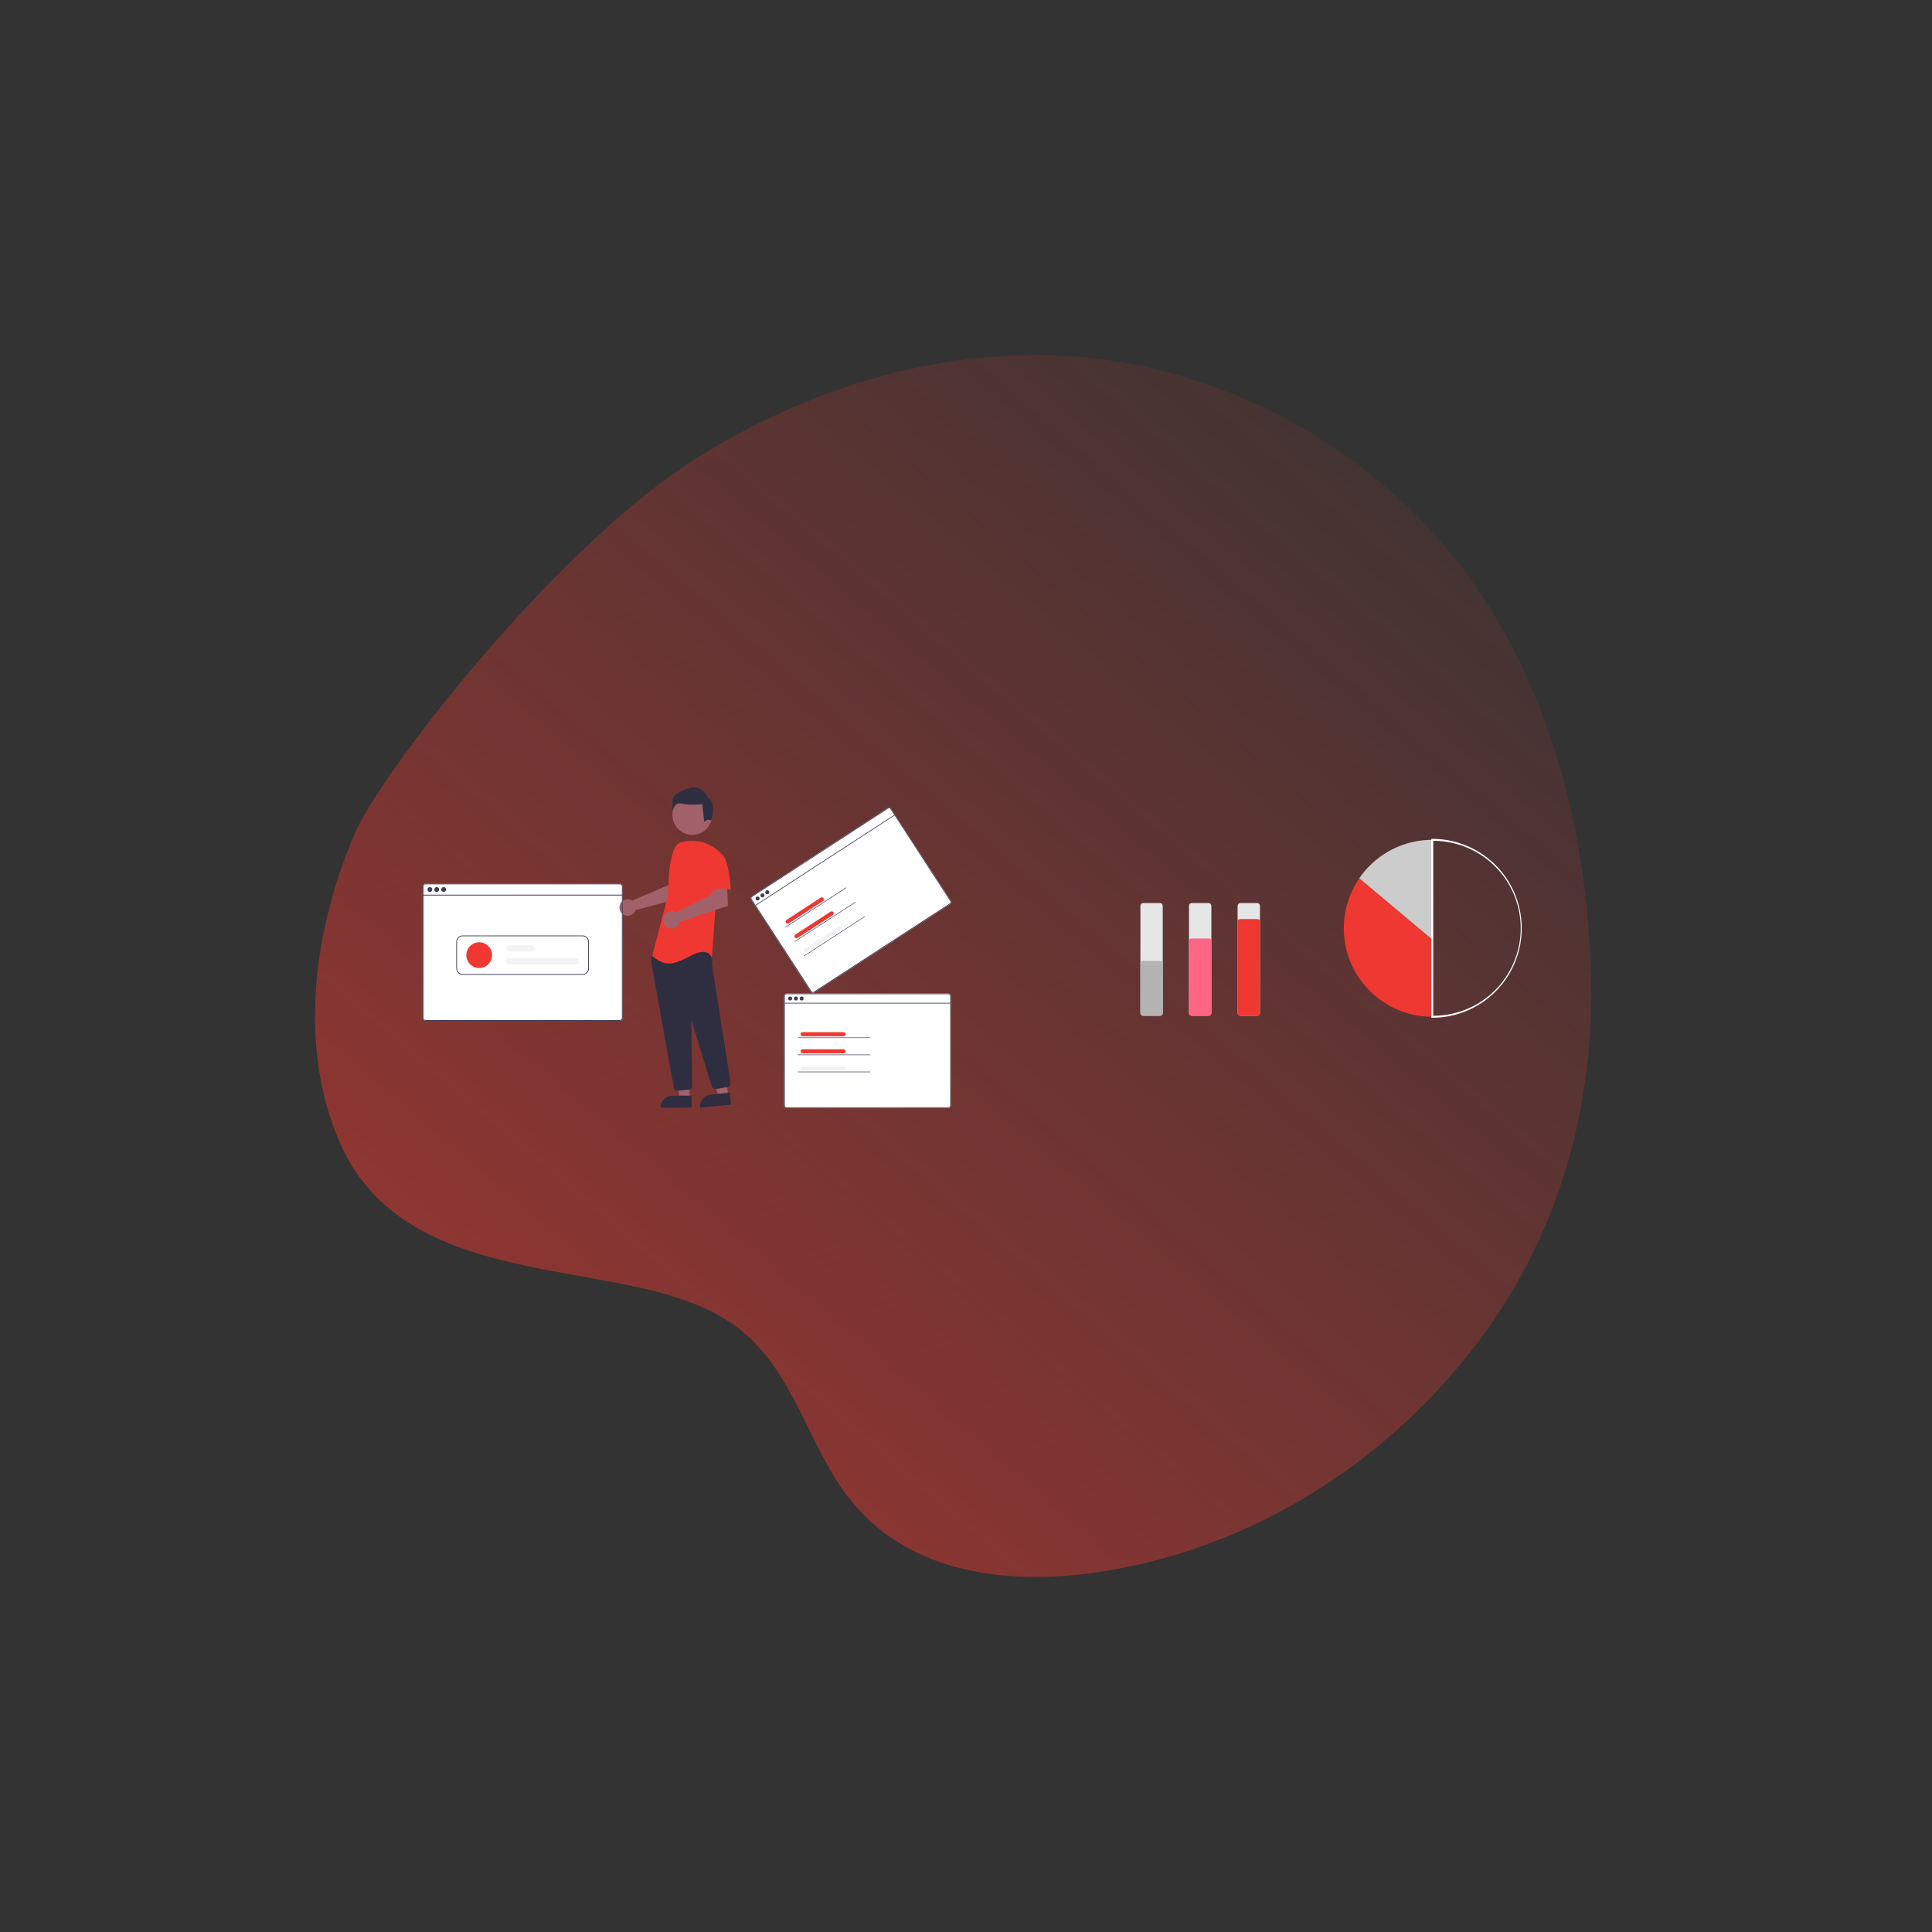 <svg id="Layer_2" data-name="Layer 2" xmlns="http://www.w3.org/2000/svg" xmlns:xlink="http://www.w3.org/1999/xlink" viewBox="0 0 900 900"><rect x="0" y="0" width="900" height="900" fill="#333333" stroke="none"/><defs><style>.cls-1{opacity:0.6;fill:url(#linear-gradient);}.cls-2{fill:#ee3831;}.cls-3{fill:#ccc;}.cls-4{fill:#fff;}.cls-5{fill:#e6e6e6;}.cls-6{fill:#ff6584;}.cls-7{fill:#b3b3b3;}.cls-8{fill:#3f3d56;}.cls-9{fill:#f2f2f2;}.cls-10{fill:#a0616a;}.cls-11{fill:#2f2e41;}</style><linearGradient id="linear-gradient" x1="296.95" y1="653.17" x2="682.7" y2="200.66" gradientUnits="userSpaceOnUse"><stop offset="0" stop-color="#ee3831" stop-opacity="0.8"/><stop offset="1" stop-color="#ee3831" stop-opacity="0.1"/></linearGradient></defs><path class="cls-1" d="M741.12,452.06c-2.21-66.91-20-136.37-61.74-189.82-36-46.16-89-79.05-146.2-91.42-71.94-15.55-145.88,3.58-207.57,41.9-65,40.38-143.78,141.87-159,172.58-20.83,46.47-28.27,103-7.67,148.36,22.56,49.62,79,54.48,126,63.49,22.54,4.33,47.06,9.89,64.33,26.11,21.4,20.1,28.1,51,45.7,73.94,36.87,48.12,108.13,41.93,159.63,24.87,53.39-17.68,100.22-52.22,134-97C726.49,574.91,743.2,514.58,741.12,452.06Z"/><path class="cls-2" d="M633.23,409.13a41.2,41.2,0,0,0,34,64.51v-36Z"/><path class="cls-3" d="M667.21,391.23a41.15,41.15,0,0,0-34,17.9l34,28.54Z"/><path class="cls-4" d="M667.21,474.1h-.46V390.78h.46a41.66,41.66,0,0,1,0,83.32Zm.45-82.41v81.5a40.75,40.75,0,0,0,0-81.5Z"/><path class="cls-5" d="M562.94,420.66h-7.7a1.37,1.37,0,0,0-1.36,1.36v49.81a1.37,1.37,0,0,0,1.36,1.36h7.7a1.36,1.36,0,0,0,1.36-1.36V422A1.37,1.37,0,0,0,562.94,420.66Z"/><path class="cls-5" d="M585.58,420.66h-7.7a1.37,1.37,0,0,0-1.36,1.36v49.81a1.36,1.36,0,0,0,1.36,1.36h7.7a1.36,1.36,0,0,0,1.36-1.36V422A1.37,1.37,0,0,0,585.58,420.66Z"/><path class="cls-6" d="M564.3,437.72v34.11a1.36,1.36,0,0,1-1.36,1.36h-7.7a1.37,1.37,0,0,1-1.36-1.36V437.72a2,2,0,0,1,1.36-.53h7.7A2,2,0,0,1,564.3,437.72Z"/><path class="cls-2" d="M586.94,428.66v43.17a1.36,1.36,0,0,1-1.36,1.36h-7.7a1.36,1.36,0,0,1-1.36-1.36V428.66a2.05,2.05,0,0,1,1.36-.52h7.7A2.05,2.05,0,0,1,586.94,428.66Z"/><path class="cls-5" d="M540.3,420.66h-7.69a1.36,1.36,0,0,0-1.36,1.36v49.81a1.36,1.36,0,0,0,1.36,1.36h7.69a1.35,1.35,0,0,0,1.35-1.36V422A1.36,1.36,0,0,0,540.3,420.66Z"/><path class="cls-7" d="M541.65,448.13v23.7a1.35,1.35,0,0,1-1.35,1.36h-7.69a1.36,1.36,0,0,1-1.36-1.36v-23.7a2,2,0,0,1,1.36-.53h7.69A2,2,0,0,1,541.65,448.13Z"/><path id="Path_561-2-5211" data-name="Path 561-2-5211" class="cls-4" d="M441.86,462.81H366.37a1.08,1.08,0,0,0-1.08,1.08v51.16a1.08,1.08,0,0,0,1.08,1.08h75.49a1.07,1.07,0,0,0,.82-.38l0,0a1.35,1.35,0,0,0,.15-.26,1,1,0,0,0,.08-.41V463.89A1.08,1.08,0,0,0,441.86,462.81Z"/><path class="cls-4" d="M413.56,376.39l-63.34,41.14a1.08,1.08,0,0,0-.31,1.5L377.78,462a1.08,1.08,0,0,0,1.5.32l63.34-41.14a1.08,1.08,0,0,0,.48-.77s0,0,0,0a1,1,0,0,0,0-.3,1,1,0,0,0-.15-.39l-27.88-42.92A1.09,1.09,0,0,0,413.56,376.39Z"/><path class="cls-4" d="M288.77,411.58H198.2a1.3,1.3,0,0,0-1.3,1.3v61.37a1.3,1.3,0,0,0,1.3,1.3h90.57a1.31,1.31,0,0,0,1-.46l0,0a1,1,0,0,0,.19-.32,1.16,1.16,0,0,0,.1-.49V412.88a1.3,1.3,0,0,0-1.3-1.3Z"/><g id="Group_22" data-name="Group 22"><g id="Group_20" data-name="Group 20"><path id="Path_561-5194" data-name="Path 561-5194" class="cls-8" d="M413.56,376.39l-63.34,41.14a1.08,1.08,0,0,0-.31,1.5L377.78,462a1.08,1.08,0,0,0,1.5.32l63.34-41.14a1.08,1.08,0,0,0,.48-.77s0,0,0,0a1,1,0,0,0,0-.3,1,1,0,0,0-.15-.39l-27.88-42.92A1.09,1.09,0,0,0,413.56,376.39Zm29.12,43.41a.76.76,0,0,1,.12.42.8.8,0,0,1-.1.38.81.81,0,0,1-.25.27L379.12,462a.79.79,0,0,1-1.08-.23l-27.87-42.91a.78.78,0,0,1,.22-1.08l63.34-41.14a.77.77,0,0,1,1.07.23Z"/><rect id="Rectangle_99" data-name="Rectangle 99" class="cls-8" x="345.65" y="400.58" width="77.38" height="0.31" transform="translate(-156.27 274.05) rotate(-33.01)"/><circle id="Ellipse_88" data-name="Ellipse 88" class="cls-8" cx="352.92" cy="418.55" r="0.93"/><circle id="Ellipse_89" data-name="Ellipse 89" class="cls-8" cx="355.17" cy="417.1" r="0.93"/><circle id="Ellipse_90" data-name="Ellipse 90" class="cls-8" cx="357.41" cy="415.64" r="0.93"/><path id="Path_583-5195" data-name="Path 583-5195" class="cls-2" d="M383.6,419.6l-16.41,10.66a1,1,0,0,1-1-1.6L382.56,418a1,1,0,0,1,1,1.59Z"/><path id="Path_584-5196" data-name="Path 584-5196" class="cls-8" d="M394.17,413.7,366,432a.12.12,0,0,1-.17,0,.12.12,0,0,1,0-.17L394,413.49a.13.13,0,0,1,.17,0,.12.12,0,0,1,0,.17Z"/><path id="Path_585-5197" data-name="Path 585-5197" class="cls-2" d="M387.94,426.28l-16.41,10.66a1,1,0,0,1-1.31-.3.94.94,0,0,1,.28-1.29l16.4-10.66a1,1,0,0,1,1.32.3A1,1,0,0,1,387.94,426.28Z"/><path id="Path_586-5198" data-name="Path 586-5198" class="cls-8" d="M398.51,420.38l-28.17,18.3a.12.12,0,1,1-.13-.2l28.17-18.3a.13.13,0,0,1,.17,0,.12.12,0,0,1,0,.17Z"/><path id="Path_587-5199" data-name="Path 587-5199" class="cls-9" d="M392.28,433l-16.41,10.66a1,1,0,0,1-1.31-.31,1,1,0,0,1,.28-1.29l16.41-10.66a1,1,0,0,1,1,1.6Z"/><path id="Path_588-5200" data-name="Path 588-5200" class="cls-8" d="M402.85,427.07l-28.17,18.3a.13.13,0,0,1-.17,0,.12.12,0,0,1,0-.17l28.17-18.3a.12.12,0,0,1,.17,0,.12.12,0,0,1,0,.17Z"/></g><path id="Path_552-5201" data-name="Path 552-5201" class="cls-10" d="M294,419.21a3.92,3.92,0,0,1,.53.29l16.9-7.21.6-4.45,6.75,0-.4,10.21-22.3,5.9a4.13,4.13,0,0,1-.17.45,3.85,3.85,0,1,1-1.91-5.15Z"/><path id="Path_553-5202" data-name="Path 553-5202" class="cls-10" d="M321.21,511.71h-4.62l-2.2-17.82h6.82Z"/><path id="Path_554-5203" data-name="Path 554-5203" class="cls-11" d="M313.29,510.39h8.9V516H307.68a5.61,5.61,0,0,1,5.61-5.61Z"/><path id="Path_555-5204" data-name="Path 555-5204" class="cls-10" d="M339.17,510.4l-4.6.46-3.93-17.52,6.78-.66Z"/><path id="Path_556-5205" data-name="Path 556-5205" class="cls-11" d="M331.16,509.87,340,509l.55,5.58L326.13,516a5.6,5.6,0,0,1,5-6.13Z"/><circle id="Ellipse_84" data-name="Ellipse 84" class="cls-10" cx="322.49" cy="379.69" r="9.25"/><path id="Path_557-5206" data-name="Path 557-5206" class="cls-11" d="M315.55,508.11a1.68,1.68,0,0,1-1.66-1.4c-2.39-13.26-10.2-56.65-10.39-57.86,0,0,0-.05,0-.08v-3.24a.54.54,0,0,1,.11-.32l1-1.45a.58.58,0,0,1,.43-.24c5.89-.27,25.16-1.08,26.09.08h0c.94,1.17.61,4.71.53,5.41v.08l8.66,55.37a1.71,1.71,0,0,1-1.4,1.94l-5.41.89a1.71,1.71,0,0,1-1.89-1.17c-1.67-5.34-7.28-23.32-9.22-30.28a.2.2,0,0,0-.24-.13.18.18,0,0,0-.13.18c.09,6.63.33,23.55.41,29.4v.63a1.71,1.71,0,0,1-1.54,1.71l-5.22.47Z"/><path id="Path_99-5207" data-name="Path 99-5207" class="cls-2" d="M316.62,392.58a7.76,7.76,0,0,0-3.14,4.52,43.44,43.44,0,0,0-1.84,10.24l-.58,10.39L303.8,445.3c6.29,5.32,9.92,4.11,18.38-.24s9.43,1.45,9.43,1.45l1.69-23.46,2.42-25.63a11.72,11.72,0,0,0-1.83-1.76,18.72,18.72,0,0,0-16-3.39Z"/><path id="Path_558-5208" data-name="Path 558-5208" class="cls-10" d="M314.26,424.77a3,3,0,0,1,.57.27l16.7-8.37.28-4.53,6.89-.47.37,10.32-22.32,7.39a4,4,0,1,1-3-4.75,3.64,3.64,0,0,1,.47.14Z"/><path id="Path_101-5209" data-name="Path 101-5209" class="cls-2" d="M335.6,397.54c4.11,1.45,4.83,17.17,4.83,17.17-4.83-2.66-10.63,1.69-10.63,1.69s-1.21-4.11-2.66-9.43a9.24,9.24,0,0,1,1.93-8.7S331.49,396.09,335.6,397.54Z"/><path id="Path_102-5210" data-name="Path 102-5210" class="cls-11" d="M330.79,382.14c-1.16-.92-2.73.75-2.73.75l-.92-8.3s-5.76.7-9.45-.23-4.27,3.35-4.27,3.35a29,29,0,0,1-.11-5.19c.23-2.08,3.22-4.15,8.53-5.53s8.07,4.61,8.07,4.61C333.59,373.44,331.94,383.06,330.79,382.14Z"/><g id="Group_19" data-name="Group 19"><path id="Path_561-2-5211-2" data-name="Path 561-2-5211" class="cls-8" d="M441.86,462.81H366.37a1.08,1.08,0,0,0-1.08,1.08v51.16a1.08,1.08,0,0,0,1.08,1.08h75.49a1.07,1.07,0,0,0,.82-.38l0,0a1.35,1.35,0,0,0,.15-.26,1,1,0,0,0,.08-.41V463.89A1.08,1.08,0,0,0,441.86,462.81Zm.77,52.24a.76.76,0,0,1-.12.42,1,1,0,0,1-.3.27.85.85,0,0,1-.35.08H366.37a.77.77,0,0,1-.77-.77V463.89a.77.77,0,0,1,.77-.77h75.49a.77.77,0,0,1,.77.77Z"/><rect id="Rectangle_99-2" data-name="Rectangle 99-2" class="cls-8" x="365.44" y="467.16" width="77.35" height="0.31"/><circle id="Ellipse_88-2" data-name="Ellipse 88-2" class="cls-8" cx="368.08" cy="465.14" r="0.93"/><circle id="Ellipse_89-2" data-name="Ellipse 89-2" class="cls-8" cx="370.75" cy="465.14" r="0.93"/><circle id="Ellipse_90-2" data-name="Ellipse 90-2" class="cls-8" cx="373.42" cy="465.14" r="0.93"/><path id="Path_583-2-5212" data-name="Path 583-2-5212" class="cls-2" d="M393.22,482.72H373.66a1,1,0,0,1,0-1.91h19.56a1,1,0,0,1,0,1.91Z"/><path id="Path_584-2-5213" data-name="Path 584-2-5213" class="cls-8" d="M405.3,483.53H371.72a.13.13,0,0,1-.13-.13.12.12,0,0,1,.13-.12H405.3a.12.12,0,0,1,.12.12.13.13,0,0,1-.12.13Z"/><path id="Path_585-2-5214" data-name="Path 585-2-5214" class="cls-2" d="M393.22,490.68H373.66a1,1,0,0,1,0-1.9h19.56a1,1,0,0,1,0,1.9Z"/><path id="Path_586-2-5215" data-name="Path 586-2-5215" class="cls-8" d="M405.3,491.49H371.72a.12.12,0,0,1-.13-.12.13.13,0,0,1,.13-.13H405.3a.13.13,0,0,1,.12.13.12.12,0,0,1-.12.12Z"/><path id="Path_587-2-5216" data-name="Path 587-2-5216" class="cls-9" d="M393.22,498.65H373.66a1,1,0,0,1,0-1.9h19.56a1,1,0,0,1,0,1.9Z"/><path id="Path_588-2-5217" data-name="Path 588-2-5217" class="cls-8" d="M405.3,499.46H371.72a.13.13,0,0,1-.13-.13.13.13,0,0,1,.13-.12H405.3a.13.13,0,0,1,.12.12.13.13,0,0,1-.12.13Z"/></g><path id="Path_561-3-5218" data-name="Path 561-3-5218" class="cls-8" d="M288.77,411.58H198.2a1.3,1.3,0,0,0-1.3,1.3v61.37a1.3,1.3,0,0,0,1.3,1.3h90.57a1.31,1.31,0,0,0,1-.46l0,0a1,1,0,0,0,.19-.32,1.16,1.16,0,0,0,.1-.49V412.88a1.3,1.3,0,0,0-1.3-1.3Zm.93,62.67a.93.93,0,0,1-.16.51,1.07,1.07,0,0,1-.35.32,1,1,0,0,1-.42.1H198.2a.93.93,0,0,1-.93-.93V412.88a.93.93,0,0,1,.93-.93h90.57a.93.93,0,0,1,.93.93Z"/><rect id="Rectangle_99-3" data-name="Rectangle 99-3" class="cls-8" x="197.09" y="416.79" width="92.8" height="0.37"/><circle id="Ellipse_88-3" data-name="Ellipse 88-3" class="cls-8" cx="200.25" cy="414.37" r="1.12"/><circle id="Ellipse_89-3" data-name="Ellipse 89-3" class="cls-8" cx="203.45" cy="414.37" r="1.12"/><circle id="Ellipse_90-3" data-name="Ellipse 90-3" class="cls-8" cx="206.66" cy="414.37" r="1.12"/><path id="Path_589-5219" data-name="Path 589-5219" class="cls-9" d="M268.25,449.21h-31a1.41,1.41,0,0,1,0-2.82h31a1.41,1.41,0,1,1,0,2.82Z"/><path id="Path_590-5220" data-name="Path 590-5220" class="cls-9" d="M248,443.22H237.27a1.41,1.41,0,1,1,0-2.81H248a1.41,1.41,0,0,1,0,2.81Z"/><circle id="Ellipse_91" data-name="Ellipse 91" class="cls-2" cx="223.23" cy="444.94" r="5.99"/><path id="Path_591-5221" data-name="Path 591-5221" class="cls-8" d="M271.36,435.78H215.55a3,3,0,0,0-3,3V451.1a3,3,0,0,0,3,3h55.81a3,3,0,0,0,3-3V438.78a3,3,0,0,0-3-3ZM274,451.1a2.64,2.64,0,0,1-2.64,2.64H215.55a2.64,2.64,0,0,1-2.64-2.64V438.78a2.65,2.65,0,0,1,2.64-2.65h55.81a2.65,2.65,0,0,1,2.64,2.65Z"/></g></svg>